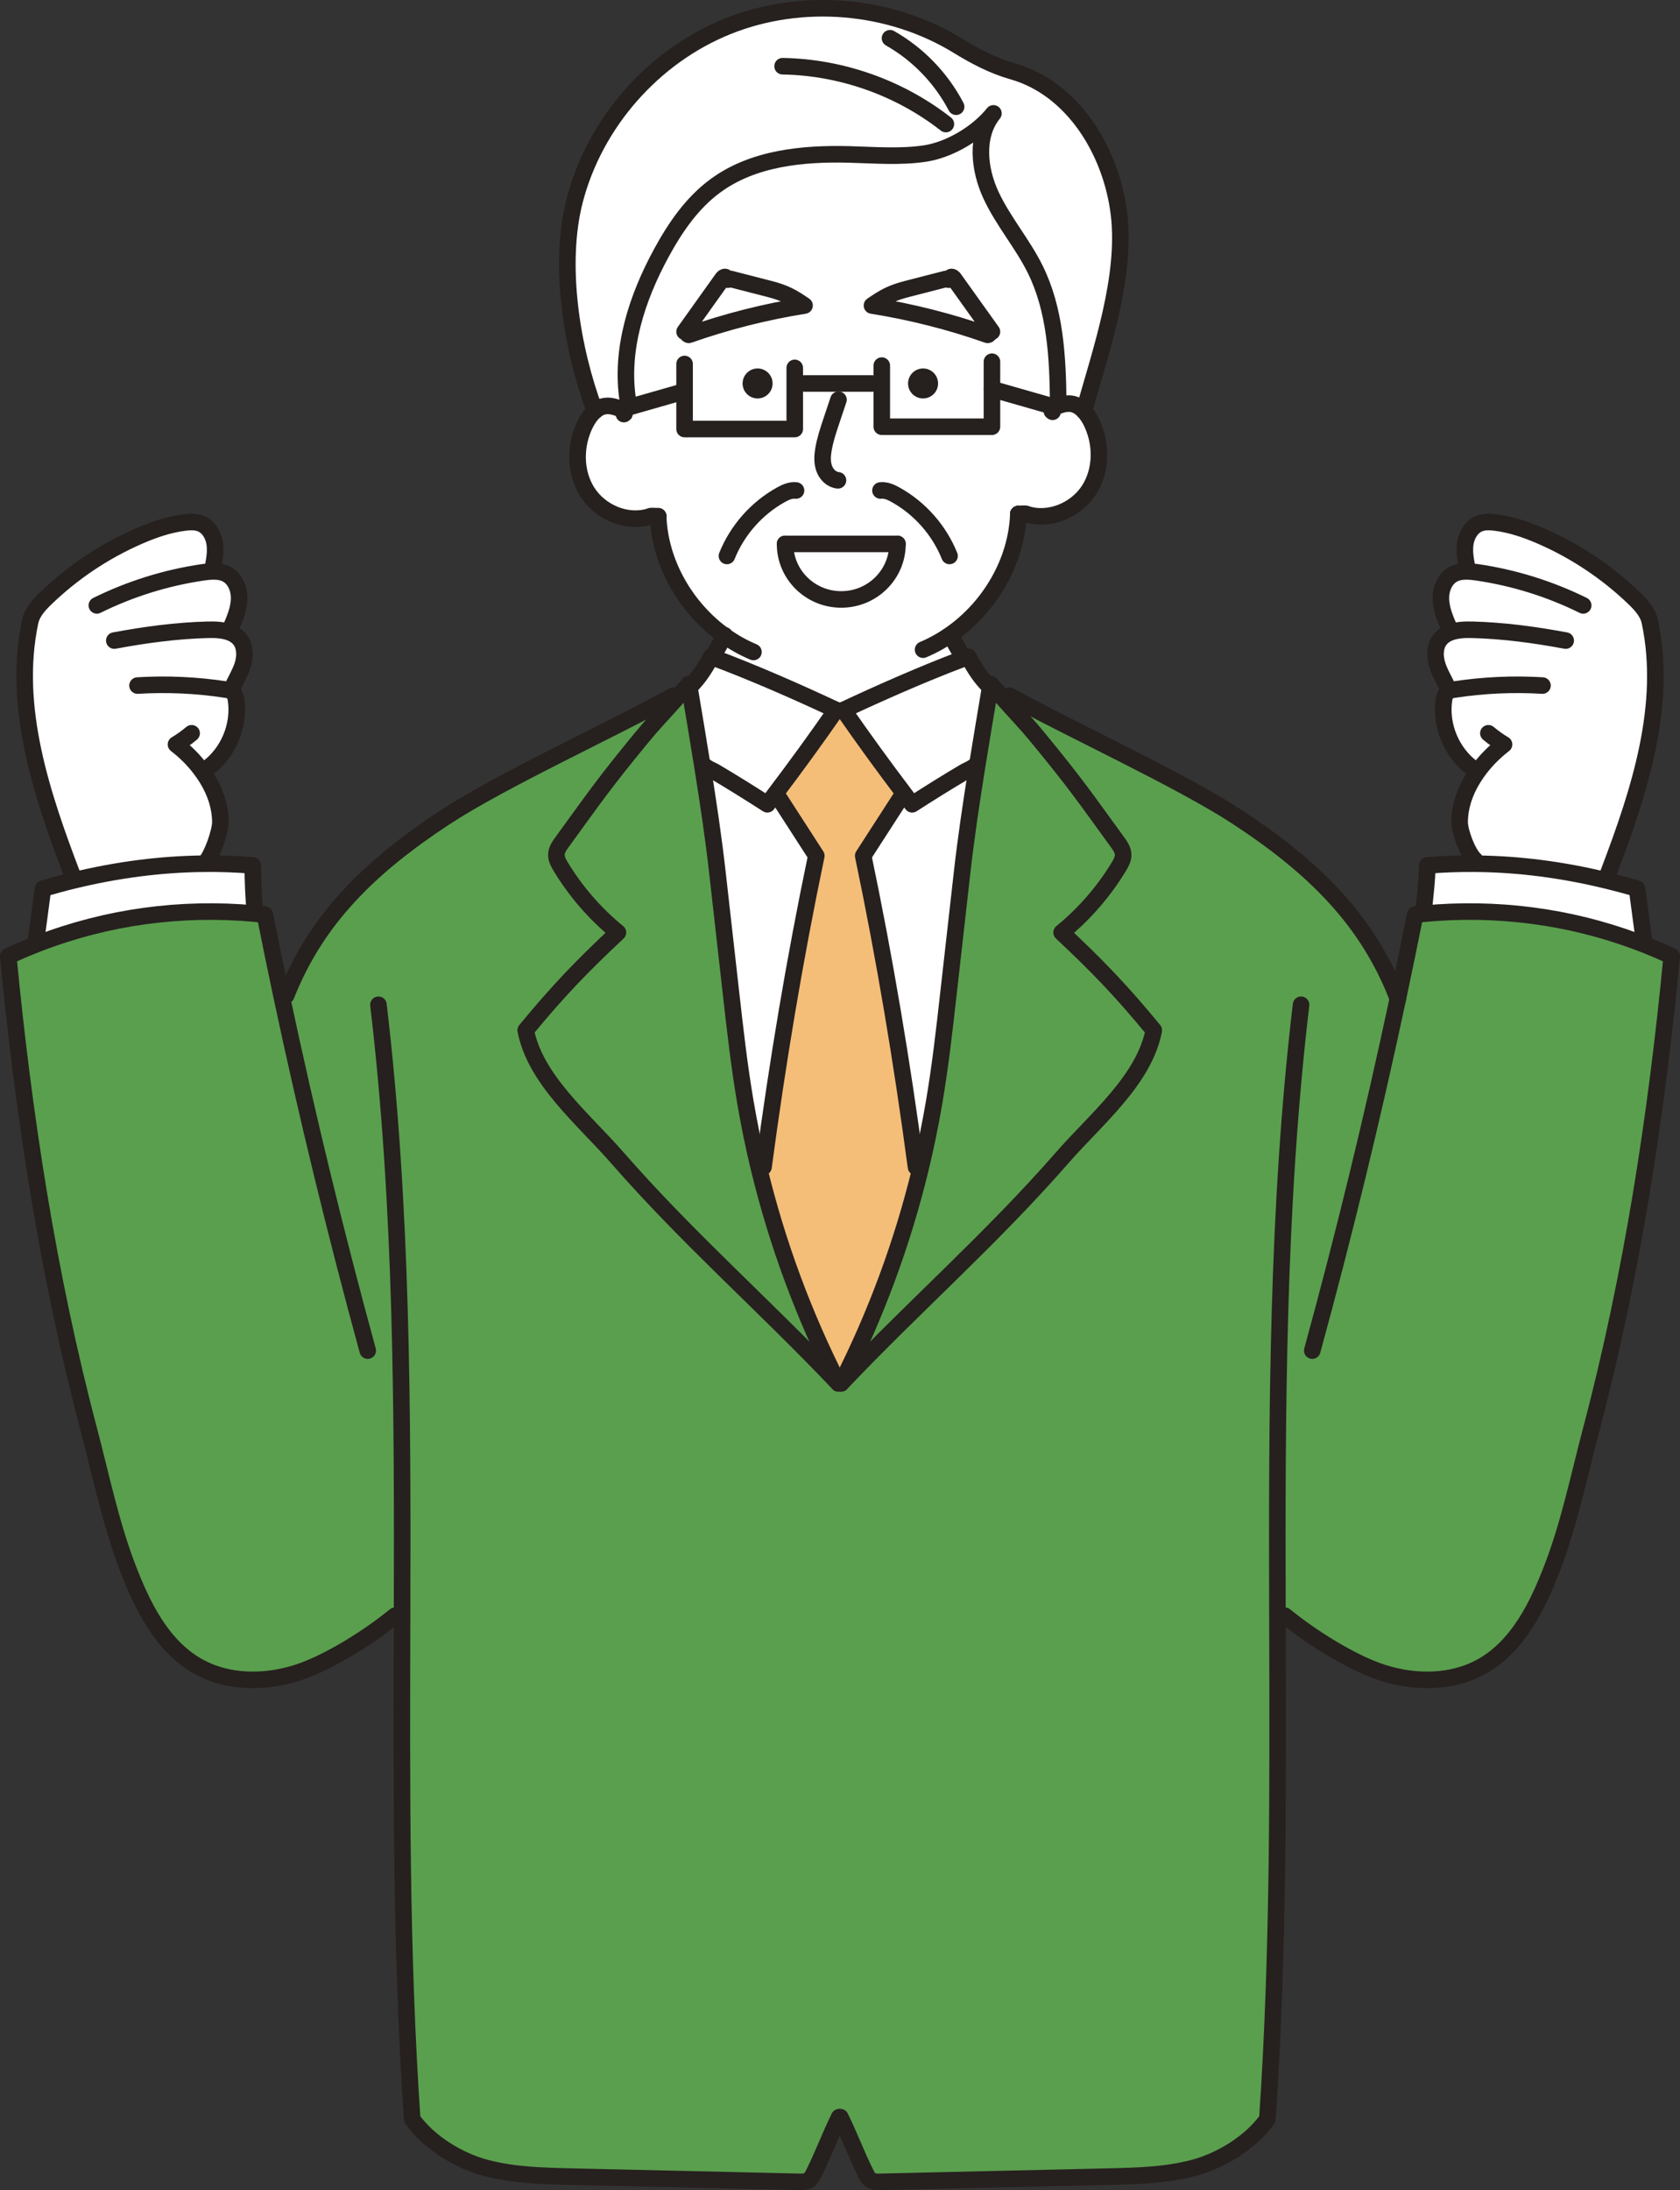 <?xml version="1.0" encoding="UTF-8"?>
<svg xmlns="http://www.w3.org/2000/svg" id="_レイヤー_2" data-name="レイヤー_2" viewBox="0 0 406.1 529.27">
  <rect x="0" y="0" width="406.1" height="529.27" fill="#333333" stroke="none"/>
  <defs>
    <style>
      .cls-1 {
        fill: #5a9f4d;
      }

      .cls-2 {
        fill: none;
        stroke: #26201f;
        stroke-linecap: round;
        stroke-linejoin: round;
        stroke-width: 4px;
      }

      .cls-3 {
        fill: #26201f;
      }

      .cls-4 {
        fill: #fff;
      }

      .cls-5 {
        fill: #f4be78;
      }
    </style>
  </defs>
  <g id="_レイヤー_1-2" data-name="レイヤー_1">
    <g>
      <g>
        <path class="cls-4" d="M395.71,214.75c.53,3.98,1.06,7.96,1.59,11.93l-1.96.75c-16.31-6.04-33.78-8.26-51.17-6.62l-.05-.52c.28-2.92.93-8.22.87-11.15,3.86-.32,7.71-.45,11.54-.42,10.75.08,21.39,1.51,31.88,4.07,2.44.59,4.88,1.24,7.3,1.96Z"></path>
        <path class="cls-4" d="M356.95,186.79l-1.13-1.25c-4.94-3.7-7.64-10.19-6.79-16.3.11-.75.3-1.56.88-2.04.11-.09.24-.17.37-.23l-.21-.56c-.85-1.9-1.99-3.69-2.62-5.68-.64-1.99-.69-4.32.53-6.02.67-.93,1.6-1.53,2.66-1.91l-.43-1.26c-.91-2.15-1.83-4.37-1.91-6.71s.86-4.86,2.9-6.01c1.05-.59,2.24-.76,3.46-.73l.02-.73c-.39-1.99-.78-4.01-.48-6.01s1.42-4,3.28-4.78c1.22-.52,2.6-.47,3.91-.31,3.91.47,7.68,1.78,11.29,3.36,8.24,3.61,15.83,8.69,22.32,14.93,1.67,1.61,3.33,3.42,3.81,5.69,4.27,20.15-2.47,40.87-9.81,60.19l-.59,2.36c-10.49-2.56-21.13-3.99-31.88-4.07v-.92c-1.76-1.57-3.72-6.84-3.7-9.2.04-3.76,1.33-7.46,3.35-10.64.25-.4.51-.79.77-1.17Z"></path>
        <path class="cls-4" d="M270.5,51.83c1.79,15.14-4.35,32.81-8.48,47.48h-.01c-.84-.91-1.89-1.59-3.12-1.74-.91-.12-1.8.07-2.68.35l-.41-.71c-.12-10.96-.7-22.28-5.55-32.11-3.08-6.24-7.75-11.6-10.69-17.91s-3.8-14.38.58-19.79c-3.79,4.77-10.62,8.84-16.65,9.72-6.02.88-12.15.36-18.24.2-11.25-.29-23.2.89-32.28,7.55-5.67,4.14-9.75,10.1-13.1,16.26-5.93,10.89-10,23.37-8.1,35.62l.46,1.6-1.96.56c-1.25-.47-2.57-.96-3.91-.79-.97.11-1.82.56-2.55,1.19-5.63-15.04-8.91-35.41-4.87-50.95,4.87-18.71,19-34.77,36.94-41.99,17.94-7.21,39.25-5.41,55.72,4.72,4.15,2.55,8.49,4.82,13.18,6.15,14.66,4.15,23.93,19.46,25.72,34.59Z"></path>
        <path class="cls-4" d="M248.13,124.24c-.08-.21-1.77-.02-1.97-.03h0s-.03,0,0,0c-.4,11.51-6.94,22.57-16.43,29.15l.1.14c.76,1.47,1.55,2.93,2.4,4.36l.04,1.53c-9.05,3.42-19.89,8.19-28.38,12.19h-1.8c-8.91-4.2-20.4-9.25-29.72-12.69l.39-1.03c.82-1.39,1.6-2.82,2.33-4.25-9.26-6.63-15.6-17.51-15.99-28.84.02,0,.03,0,0-.01h0c-.2.02-1.9-.17-1.98.04-5.53,1.76-11.97-.95-15.11-5.84-3.14-4.89-3.09-11.46-.46-16.64.57-1.1,1.32-2.21,2.26-3.01.73-.63,1.58-1.08,2.55-1.19,1.34-.17,2.66.32,3.91.79l1.96-.56,13.25-3.79v9.12h26.63v-11.01h21.04v10.45h26.63v-9.11l15.2,4.35c.4-.15.82-.31,1.23-.44.88-.28,1.77-.47,2.68-.35,1.23.15,2.28.83,3.12,1.75.69.72,1.25,1.58,1.69,2.45,2.64,5.17,2.69,11.75-.45,16.64-3.14,4.88-9.59,7.6-15.12,5.83ZM216.94,131.44h-27.17c0,7.41,6.08,13.42,13.58,13.42s13.59-6.01,13.59-13.42Z"></path>
        <path class="cls-1" d="M239.47,165.33c1,1.16,1.87,2.16,2.65,3.04,4.21,4.75,5.62,6.05,8.92,10.07,8.87,10.79,10.83,13.71,19.04,25.01.69.94,1.41,1.97,1.42,3.14,0,1-.5,1.93-1.02,2.79-3.66,6.06-8.37,11.49-13.86,15.96,8.98,8.42,14.45,14.14,22.28,23.63-2.29,11.98-14.02,21.52-22.05,30.71-17.28,19.77-35.43,35.55-53.54,54.62,8.41-16.51,14.87-34,19.22-52.01,1.28-5.28,2.37-10.6,3.28-15.95,1.49-8.77,2.49-17.62,3.48-26.46,1.1-9.7,2.19-19.4,3.28-29.09.93-8.22,2.21-16.86,3.59-25.46,1.06-6.58,2.16-13.13,3.22-19.45.03-.18.06-.37.09-.55Z"></path>
        <path class="cls-4" d="M239.1,165.83l.28.05c-1.06,6.32-2.16,12.87-3.22,19.45l-.67-.11c-.94.7-1.67.9-2.31,1.28-4.44,2.62-8.37,5.09-12.69,7.86-.6-.78-1.19-1.57-1.77-2.35-5.1-6.73-10.04-13.53-14.83-20.43,8.49-4,19.33-8.77,28.38-12.19.61-.23,1.2-.45,1.79-.67,1.74,3.15,2.94,4.98,5.04,7.11Z"></path>
        <path class="cls-4" d="M236.16,185.33c-1.38,8.6-2.66,17.24-3.59,25.46-1.09,9.69-2.18,19.39-3.28,29.09-.99,8.84-1.99,17.69-3.48,26.46-.91,5.35-2,10.67-3.28,15.95l-1.11-.27c-3.38-25.37-7.53-50.19-12.76-75.21,3.02-4.69,6.05-9.37,9.07-14.05l.99-.75c.58.78,1.17,1.57,1.77,2.35,4.32-2.77,8.25-5.24,12.69-7.86.64-.38,1.37-.58,2.31-1.28l.67.11Z"></path>
        <path class="cls-4" d="M229.22,67.54c.18.2.75-.23.6-.45.03-.32.54-.12.72.14,3.08,4.31,6.16,8.62,9.24,12.93-.21-.17-.79.85-1.04.76-9.08-3.2-18.45-5.57-27.96-7.09,3.06-2.12,4.82-3.06,8.43-3.99,3.08-.79,6.17-1.58,9.25-2.38.26-.07.58-.12.76.08Z"></path>
        <path class="cls-3" d="M223.13,89.04c2,0,3.63,1.62,3.63,3.63s-1.63,3.62-3.63,3.62-3.63-1.62-3.63-3.62,1.62-3.63,3.63-3.63Z"></path>
        <path class="cls-4" d="M189.77,131.44h27.17c0,7.41-6.08,13.42-13.59,13.42s-13.58-6.01-13.58-13.42Z"></path>
        <path class="cls-5" d="M222.53,282.29c-4.35,18.01-10.81,35.5-19.22,52.01h-.64c-8.41-16.51-14.86-34-19.21-52.01l1.1-.27c3.39-25.37,7.53-50.19,12.76-75.21-3.02-4.69-6.04-9.37-9.07-14.05l-.99-.75c5.1-6.73,10.05-13.53,14.83-20.43h1.8c4.79,6.9,9.73,13.7,14.83,20.43l-.99.75c-3.02,4.68-6.05,9.36-9.07,14.05,5.23,25.02,9.38,49.84,12.76,75.21l1.11.27Z"></path>
        <path class="cls-1" d="M183.46,282.29c4.35,18.01,10.8,35.5,19.21,52.01-18.11-19.07-36.26-34.85-53.54-54.62-8.02-9.19-19.75-18.73-22.05-30.71,7.83-9.49,13.31-15.21,22.29-23.63-5.49-4.47-10.21-9.9-13.86-15.96-.52-.86-1.03-1.79-1.02-2.79.01-1.17.72-2.2,1.41-3.14,8.21-11.3,10.18-14.22,19.04-25.01,3.18-3.87,4.61-5.22,8.47-9.56.89-1,1.91-2.16,3.11-3.55.03.18.06.37.09.55,1.05,6.32,2.17,12.87,3.21,19.45,1.38,8.6,2.67,17.24,3.59,25.46,1.1,9.69,2.19,19.39,3.28,29.09,1,8.84,1.99,17.69,3.49,26.46.91,5.35,2,10.67,3.28,15.95Z"></path>
        <path class="cls-4" d="M202.09,171.58c-4.78,6.9-9.73,13.7-14.83,20.43-.58.78-1.17,1.57-1.77,2.35-4.32-2.77-8.25-5.24-12.69-7.86-.64-.38-1.37-.58-2.3-1.28l-.68.11c-1.04-6.58-2.16-13.13-3.21-19.45l.28-.05c2.09-2.13,3.29-3.96,5.03-7.11.15.05.3.11.45.17,9.32,3.44,20.81,8.49,29.72,12.69Z"></path>
        <path class="cls-3" d="M183.13,89.04c2,0,3.63,1.62,3.63,3.63s-1.63,3.62-3.63,3.62-3.63-1.62-3.63-3.62,1.63-3.63,3.63-3.63Z"></path>
        <path class="cls-4" d="M176.79,67.46c3.08.8,6.17,1.59,9.26,2.38,3.6.93,5.36,1.87,8.43,3.99-9.51,1.52-18.88,3.89-27.97,7.09-.25.09-.83-.93-1.03-.76,3.07-4.31,6.15-8.62,9.23-12.93.19-.26.69-.46.72-.14-.15.22.43.65.6.45.18-.2.5-.15.76-.08Z"></path>
        <path class="cls-4" d="M176.79,67.46c-.26-.07-.58-.12-.76.08-.17.2-.75-.23-.6-.45-.03-.32-.53-.12-.72.14-3.08,4.31-6.16,8.62-9.23,12.93.2-.17.78.85,1.03.76,9.09-3.2,18.46-5.57,27.97-7.09-3.07-2.12-4.83-3.06-8.43-3.99-3.09-.79-6.18-1.58-9.26-2.38ZM165.48,94.56l-13.25,3.79-.46-1.6c-1.9-12.25,2.17-24.73,8.1-35.62,3.35-6.16,7.43-12.12,13.1-16.26,9.08-6.66,21.03-7.84,32.28-7.55,6.09.16,12.22.68,18.24-.2,6.03-.88,12.86-4.95,16.65-9.72-4.38,5.41-3.52,13.48-.58,19.79s7.61,11.67,10.69,17.91c4.85,9.83,5.43,21.15,5.55,32.11l.41.71c-.41.13-.83.29-1.23.44l-15.2-4.35v9.11h-26.63v-10.45h-21.04v11.01h-26.63v-9.12ZM239.78,80.16c-3.08-4.31-6.16-8.62-9.24-12.93-.18-.26-.69-.46-.72-.14.15.22-.42.65-.6.45s-.5-.15-.76-.08c-3.08.8-6.17,1.59-9.25,2.38-3.61.93-5.37,1.87-8.43,3.99,9.51,1.52,18.88,3.89,27.96,7.09.25.09.83-.93,1.04-.76ZM226.76,92.67c0-2.01-1.63-3.63-3.63-3.63s-3.63,1.62-3.63,3.63,1.62,3.62,3.63,3.62,3.63-1.62,3.63-3.62ZM186.76,92.67c0-2.01-1.63-3.63-3.63-3.63s-3.63,1.62-3.63,3.63,1.63,3.62,3.63,3.62,3.63-1.62,3.63-3.62Z"></path>
        <path class="cls-4" d="M172.8,186.5c4.44,2.62,8.37,5.09,12.69,7.86.6-.78,1.19-1.57,1.77-2.35l.99.75c3.03,4.68,6.05,9.36,9.07,14.05-5.23,25.02-9.37,49.84-12.76,75.21l-1.1.27c-1.28-5.28-2.37-10.6-3.28-15.95-1.5-8.77-2.49-17.62-3.49-26.46-1.09-9.7-2.18-19.4-3.28-29.09-.92-8.22-2.21-16.86-3.59-25.46l.68-.11c.93.7,1.66.9,2.3,1.28Z"></path>
        <path class="cls-1" d="M68.08,240.77l1.11-.23c7.28-18.41,20.12-31.03,38.4-43.03,13.75-9.03,40.76-21.37,55.13-29.37l.69.74c-3.86,4.34-5.29,5.69-8.47,9.56-8.86,10.79-10.83,13.71-19.04,25.01-.69.94-1.4,1.97-1.41,3.14-.01,1,.5,1.93,1.02,2.79,3.65,6.06,8.37,11.49,13.86,15.96-8.98,8.42-14.46,14.14-22.29,23.63,2.3,11.98,14.03,21.52,22.05,30.71,17.28,19.77,35.43,35.55,53.54,54.62h.64c18.11-19.07,36.26-34.85,53.54-54.62,8.03-9.19,19.76-18.73,22.05-30.71-7.83-9.49-13.3-15.21-22.28-23.63,5.49-4.47,10.2-9.9,13.86-15.96.52-.86,1.03-1.79,1.02-2.79-.01-1.17-.73-2.2-1.42-3.14-8.21-11.3-10.17-14.22-19.04-25.01-3.3-4.02-4.71-5.32-8.92-10.07l1.94-.23c14.37,8,41.38,20.34,55.13,29.37,18.54,12.17,31.49,24.99,38.71,43.83,1.44-6.76,2.84-13.53,4.19-20.31.69-.08,1.39-.15,2.08-.22,17.39-1.64,34.86.58,51.17,6.62,2.96,1.09,5.88,2.31,8.76,3.66-3.68,38.44-9.62,77.17-19.49,114.5-2.91,10.98-5.19,22.24-9.23,32.86-3.62,9.53-8.43,19.46-17.36,24.36-7.08,3.88-15.81,3.91-23.51,1.51s-17.64-8.74-23.89-13.85h-1.83c.11,40.59.33,81.19-2.44,121.64-4.03,5.65-11.22,10.05-17.93,11.81-6.71,1.75-13.72,1.92-20.65,2.08l-55.05,1.26c-.7.02-1.43.03-2.04-.31-.71-.39-1.12-1.16-1.48-1.9-2.19-4.41-3.88-9-6.07-13.42h-.28c-2.18,4.42-3.88,9.01-6.06,13.42-.37.74-.77,1.51-1.49,1.9-.61.34-1.34.33-2.03.31-18.36-.42-36.71-.84-55.06-1.26-6.93-.16-13.94-.33-20.65-2.08-6.71-1.76-13.9-6.16-17.92-11.81-2.77-40.45-2.55-81.06-2.45-121.64h-1.71c-6.24,5.11-16.19,11.45-23.89,13.85-7.7,2.4-16.43,2.37-23.5-1.51-8.94-4.9-13.75-14.83-17.37-24.36-4.03-10.62-6.32-21.88-9.22-32.86-9.87-37.33-15.81-76.06-19.5-114.5,2.4-1.12,4.83-2.16,7.28-3.1,16.61-6.42,34.49-8.84,52.28-7.21.82.07,1.64.16,2.46.25,1.31,6.59,2.66,13.17,4.06,19.74Z"></path>
        <path class="cls-4" d="M61.6,220.29l-.04.49c-17.79-1.63-35.67.79-52.28,7.21l-.48-1.31c.53-3.97,1.06-7.95,1.59-11.93,2.47-.73,4.95-1.4,7.44-2,10.39-2.52,20.93-3.93,31.58-4.03,3.89-.04,7.79.1,11.71.42-.07,2.93.21,8.23.48,11.15Z"></path>
        <path class="cls-4" d="M53.06,152.28c2.01.21,3.91.84,5.06,2.43,1.22,1.7,1.17,4.03.54,6.02-.64,1.99-1.77,3.78-2.62,5.68l-1.49.23c.58.09,1.19.19,1.64.56.58.48.77,1.29.88,2.04.85,6.11-1.85,12.6-6.79,16.3l-1.94.14c.56.72,1.09,1.48,1.59,2.28,2.01,3.18,3.3,6.88,3.34,10.64.02,2.36-2.1,8.54-3.86,10.11h0c-10.65.11-21.19,1.52-31.58,4.04l-.17-.86c-7.54-19.73-14.74-40.99-10.37-61.65.48-2.27,2.15-4.08,3.82-5.69,6.48-6.24,14.07-11.32,22.32-14.93,3.6-1.58,7.37-2.89,11.28-3.36,1.31-.16,2.69-.21,3.91.31,1.86.78,2.99,2.78,3.28,4.78.3,2-.09,4.02-.47,6.01l.02.73c1.22-.03,2.41.14,3.46.73,2.03,1.15,2.98,3.67,2.89,6.01-.08,2.34-1,4.56-1.91,6.71l-2.83.74Z"></path>
      </g>
      <g>
        <path class="cls-2" d="M166.52,165.33c-1.2,1.39-2.22,2.55-3.11,3.55-3.86,4.34-5.29,5.69-8.47,9.56-8.86,10.79-10.83,13.71-19.04,25.01-.69.94-1.4,1.97-1.41,3.14-.01,1,.5,1.93,1.02,2.79,3.65,6.06,8.37,11.49,13.86,15.96-8.98,8.42-14.46,14.14-22.29,23.63,2.3,11.98,14.03,21.52,22.05,30.71,17.28,19.77,35.43,35.55,53.54,54.62"></path>
        <path class="cls-2" d="M91.48,242.81c5.8,48.97,5.84,98.3,5.71,147.66-.1,40.58-.32,81.19,2.45,121.64,4.02,5.65,11.21,10.05,17.92,11.81,6.71,1.75,13.72,1.92,20.65,2.08,18.35.42,36.7.84,55.06,1.26.69.02,1.42.03,2.03-.31.72-.39,1.12-1.16,1.49-1.9,2.18-4.41,3.88-9,6.06-13.42"></path>
        <path class="cls-2" d="M202.09,171.58c-4.78,6.9-9.73,13.7-14.83,20.43-.58.78-1.17,1.57-1.77,2.35-4.32-2.77-8.25-5.24-12.69-7.86-.64-.38-1.37-.58-2.3-1.28"></path>
        <path class="cls-2" d="M166.89,165.83c2.09-2.13,3.29-3.96,5.03-7.11.15.05.3.11.45.17,9.32,3.44,20.81,8.49,29.72,12.69"></path>
        <path class="cls-2" d="M166.52,165.33c.03.18.06.37.09.55,1.05,6.32,2.17,12.87,3.21,19.45,1.38,8.6,2.67,17.24,3.59,25.46,1.1,9.69,2.19,19.39,3.28,29.09,1,8.84,1.99,17.69,3.49,26.46.91,5.35,2,10.67,3.28,15.95,4.35,18.01,10.8,35.5,19.21,52.01"></path>
        <path class="cls-2" d="M188.25,192.76c3.03,4.68,6.05,9.36,9.07,14.05-5.23,25.02-9.37,49.84-12.76,75.21"></path>
        <path class="cls-2" d="M172.76,157.86c.82-1.39,1.6-2.82,2.33-4.25.02-.04.04-.07.06-.11"></path>
        <path class="cls-2" d="M239.47,165.33c1,1.16,1.87,2.16,2.65,3.04,4.21,4.75,5.62,6.05,8.92,10.07,8.87,10.79,10.83,13.71,19.04,25.01.69.94,1.41,1.97,1.42,3.14,0,1-.5,1.93-1.02,2.79-3.66,6.06-8.37,11.49-13.86,15.96,8.98,8.42,14.45,14.14,22.28,23.63-2.29,11.98-14.02,21.52-22.05,30.71-17.28,19.77-35.43,35.55-53.54,54.62"></path>
        <path class="cls-2" d="M314.5,242.81c-5.8,48.97-5.84,98.3-5.71,147.66.11,40.59.33,81.19-2.44,121.64-4.03,5.65-11.22,10.05-17.93,11.81-6.71,1.75-13.72,1.92-20.65,2.08l-55.05,1.26c-.7.02-1.43.03-2.04-.31-.71-.39-1.12-1.16-1.48-1.9-2.19-4.41-3.88-9-6.07-13.42"></path>
        <path class="cls-2" d="M203.89,171.58c4.79,6.9,9.73,13.7,14.83,20.43.58.78,1.17,1.57,1.77,2.35,4.32-2.77,8.25-5.24,12.69-7.86.64-.38,1.37-.58,2.31-1.28"></path>
        <path class="cls-2" d="M239.1,165.83c-2.1-2.13-3.3-3.96-5.04-7.11-.59.22-1.18.44-1.79.67-9.05,3.42-19.89,8.19-28.38,12.19"></path>
        <path class="cls-2" d="M239.47,165.33c-.03.18-.06.37-.09.55-1.06,6.32-2.16,12.87-3.22,19.45-1.38,8.6-2.66,17.24-3.59,25.46-1.09,9.69-2.18,19.39-3.28,29.09-.99,8.84-1.99,17.69-3.48,26.46-.91,5.35-2,10.67-3.28,15.95-4.35,18.01-10.81,35.5-19.22,52.01"></path>
        <path class="cls-2" d="M217.73,192.76c-3.02,4.68-6.05,9.36-9.07,14.05,5.23,25.02,9.38,49.84,12.76,75.21"></path>
        <path class="cls-2" d="M232.23,157.86c-.85-1.43-1.64-2.89-2.4-4.36"></path>
        <path class="cls-2" d="M162.72,168.14c-14.37,8-41.38,20.34-55.13,29.37-18.28,12-31.12,24.62-38.4,43.03"></path>
        <path class="cls-2" d="M244.06,168.14c14.37,8,41.38,20.34,55.13,29.37,18.54,12.17,31.49,24.99,38.71,43.83"></path>
        <path class="cls-2" d="M159.1,124.77c.39,11.33,6.73,22.21,15.99,28.84,2.2,1.58,4.56,2.91,7.04,3.95"></path>
        <path class="cls-2" d="M159.1,124.77s.03,0,0-.01h0Z"></path>
        <path class="cls-2" d="M150.81,100.07c.54-.17-.01-.96-.54-1.16-1.25-.47-2.57-.96-3.91-.79-.97.11-1.82.56-2.55,1.19-.94.8-1.69,1.91-2.26,3.01-2.63,5.18-2.68,11.75.46,16.64,3.14,4.89,9.58,7.6,15.11,5.84.08-.21,1.78-.02,1.98-.03"></path>
        <path class="cls-2" d="M194.48,73.83c-9.51,1.52-18.88,3.89-27.97,7.09-.25.09-.83-.93-1.03-.76,3.07-4.31,6.15-8.62,9.23-12.93.19-.26.69-.46.72-.14-.15.22.43.65.6.45.18-.2.5-.15.76-.08,3.08.8,6.17,1.59,9.26,2.38,3.6.93,5.36,1.87,8.43,3.99Z"></path>
        <polyline class="cls-2" points="192.11 88.9 192.11 92.67 192.11 103.68 165.48 103.68 165.48 94.56 165.48 87.96"></polyline>
        <polyline class="cls-2" points="150.27 98.91 152.23 98.35 165.48 94.56"></polyline>
        <path class="cls-2" d="M192.42,118.53c-1.29-.15-2.55.42-3.69,1.06-5.85,3.25-10.52,8.56-13.01,14.76"></path>
        <path class="cls-2" d="M246.16,124.21c-.4,11.51-6.94,22.57-16.43,29.15-2.07,1.44-4.28,2.67-6.6,3.64"></path>
        <path class="cls-2" d="M246.16,124.21s-.03,0,0-.01h0Z"></path>
        <path class="cls-2" d="M254.44,99.51c-.53-.17.01-.95.54-1.15.4-.15.82-.31,1.23-.44.88-.28,1.77-.47,2.68-.35,1.23.15,2.28.83,3.12,1.75.69.72,1.25,1.58,1.69,2.45,2.64,5.17,2.69,11.75-.45,16.64-3.14,4.88-9.59,7.6-15.12,5.83-.08-.21-1.77-.02-1.97-.03"></path>
        <path class="cls-2" d="M210.78,73.83c9.51,1.52,18.88,3.89,27.96,7.09.25.09.83-.93,1.04-.76-3.08-4.31-6.16-8.62-9.24-12.93-.18-.26-.69-.46-.72-.14.15.22-.42.65-.6.45s-.5-.15-.76-.08c-3.08.8-6.17,1.59-9.25,2.38-3.61.93-5.37,1.87-8.43,3.99Z"></path>
        <polyline class="cls-2" points="213.15 88.35 213.15 92.67 213.15 103.12 239.78 103.12 239.78 94.01 239.78 87.41"></polyline>
        <line class="cls-2" x1="254.98" y1="98.36" x2="239.78" y2="94.01"></line>
        <path class="cls-2" d="M212.83,118.53c1.3-.15,2.56.42,3.69,1.06,5.85,3.25,10.52,8.56,13.01,14.76"></path>
        <path class="cls-2" d="M255.8,97.21c-.12-10.96-.7-22.28-5.55-32.11-3.08-6.24-7.75-11.6-10.69-17.91s-3.8-14.38.58-19.79c-3.79,4.77-10.62,8.84-16.65,9.72-6.02.88-12.15.36-18.24.2-11.25-.29-23.2.89-32.28,7.55-5.67,4.14-9.75,10.1-13.1,16.26-5.93,10.89-10,23.37-8.1,35.62"></path>
        <path class="cls-2" d="M262.02,99.31c4.13-14.67,10.27-32.34,8.48-47.48-1.79-15.13-11.06-30.44-25.72-34.59-4.69-1.33-9.03-3.6-13.18-6.15C215.13.96,193.82-.84,175.88,6.37c-17.94,7.22-32.07,23.28-36.94,41.99-4.04,15.54-.76,35.91,4.87,50.95"></path>
        <line class="cls-2" x1="194.48" y1="92.67" x2="210.78" y2="92.67"></line>
        <path class="cls-2" d="M216.94,131.44c0,7.41-6.08,13.42-13.59,13.42s-13.58-6.01-13.58-13.42"></path>
        <path class="cls-2" d="M202.68,96.6c-.58,1.72-1.15,3.44-1.73,5.17-.76,2.27-1.52,4.56-1.91,6.92-.25,1.52-.33,3.11.2,4.55s1.79,2.7,3.32,2.83"></path>
        <path class="cls-2" d="M189.17,16c14.2.24,28.28,5.22,39.47,13.98"></path>
        <path class="cls-2" d="M215.14,9.24c6.76,3.83,12.38,9.65,15.98,16.55"></path>
        <line class="cls-2" x1="189.77" y1="131.44" x2="216.94" y2="131.44"></line>
        <path class="cls-2" d="M88.89,326.38c-7.76-28.33-14.7-56.88-20.81-85.61-1.4-6.57-2.75-13.15-4.06-19.74-.82-.09-1.64-.18-2.46-.25-17.79-1.63-35.67.79-52.28,7.21-2.45.94-4.88,1.98-7.28,3.1,3.69,38.44,9.63,77.17,19.5,114.5,2.9,10.98,5.19,22.24,9.22,32.86,3.62,9.53,8.43,19.46,17.37,24.36,7.07,3.88,15.8,3.91,23.5,1.51,7.7-2.4,17.65-8.74,23.89-13.85"></path>
        <path class="cls-2" d="M8.8,226.68c.53-3.97,1.06-7.95,1.59-11.93,2.47-.73,4.95-1.4,7.44-2,10.39-2.52,20.93-3.93,31.58-4.03,3.89-.04,7.79.1,11.71.42-.07,2.93.21,8.23.48,11.15"></path>
        <path class="cls-2" d="M51.43,137.36c.38-1.99.77-4.01.47-6.01-.29-2-1.42-4-3.28-4.78-1.22-.52-2.6-.47-3.91-.31-3.91.47-7.68,1.78-11.28,3.36-8.25,3.61-15.84,8.69-22.32,14.93-1.67,1.61-3.34,3.42-3.82,5.69-4.37,20.66,2.83,41.92,10.37,61.65"></path>
        <path class="cls-2" d="M23.41,146.3c8.05-3.98,16.73-6.69,25.61-7.99.79-.12,1.62-.21,2.43-.22,1.22-.03,2.41.14,3.46.73,2.03,1.15,2.98,3.67,2.89,6.01-.08,2.34-1,4.56-1.91,6.71"></path>
        <path class="cls-2" d="M27.63,154.8c7.45-1.39,14.99-2.41,22.58-2.61.92-.03,1.9-.02,2.85.09,2.01.21,3.91.84,5.06,2.43,1.22,1.7,1.17,4.03.54,6.02-.64,1.99-1.77,3.78-2.62,5.68"></path>
        <path class="cls-2" d="M33.24,165.67c7.11-.43,14.27-.11,21.31.97.58.09,1.19.19,1.64.56.58.48.77,1.29.88,2.04.85,6.11-1.85,12.6-6.79,16.3"></path>
        <path class="cls-2" d="M46.32,177.2c-1.18,1-2.45,1.9-3.78,2.7,2.23,1.73,4.14,3.61,5.8,5.78.56.72,1.09,1.48,1.59,2.28,2.01,3.18,3.3,6.88,3.34,10.64.02,2.36-2.1,8.54-3.86,10.11"></path>
        <path class="cls-2" d="M317.21,326.38c7.71-28.14,14.61-56.51,20.69-85.04,1.44-6.76,2.84-13.53,4.19-20.31.69-.08,1.39-.15,2.08-.22,17.39-1.64,34.86.58,51.17,6.62,2.96,1.09,5.88,2.31,8.76,3.66-3.68,38.44-9.62,77.17-19.49,114.5-2.91,10.98-5.19,22.24-9.23,32.86-3.62,9.53-8.43,19.46-17.36,24.36-7.08,3.88-15.81,3.91-23.51,1.51s-17.64-8.74-23.89-13.85"></path>
        <path class="cls-2" d="M397.3,226.68c-.53-3.97-1.06-7.95-1.59-11.93-2.42-.72-4.86-1.37-7.3-1.96-10.49-2.56-21.13-3.99-31.88-4.07-3.83-.03-7.68.1-11.54.42.06,2.93-.59,8.23-.87,11.15"></path>
        <path class="cls-2" d="M354.68,137.36c-.39-1.99-.78-4.01-.48-6.01s1.42-4,3.28-4.78c1.22-.52,2.6-.47,3.91-.31,3.91.47,7.68,1.78,11.29,3.36,8.24,3.61,15.83,8.69,22.32,14.93,1.67,1.61,3.33,3.42,3.81,5.69,4.27,20.15-2.47,40.87-9.81,60.19-.19.49-.37.97-.56,1.46"></path>
        <path class="cls-2" d="M382.7,146.3c-8.05-3.98-16.73-6.69-25.62-7.99-.79-.12-1.62-.21-2.42-.22-1.22-.03-2.41.14-3.46.73-2.04,1.15-2.98,3.67-2.9,6.01s1,4.56,1.91,6.71"></path>
        <path class="cls-2" d="M378.47,154.8c-7.45-1.39-14.99-2.41-22.57-2.61-1.75-.05-3.65.03-5.26.61-1.06.38-1.99.98-2.66,1.91-1.22,1.7-1.17,4.03-.53,6.02.63,1.99,1.77,3.78,2.62,5.68"></path>
        <path class="cls-2" d="M372.86,165.67c-7.11-.43-14.26-.11-21.3.97-.44.07-.89.14-1.28.33-.13.06-.26.14-.37.23-.58.48-.77,1.29-.88,2.04-.85,6.11,1.85,12.6,6.79,16.3"></path>
        <path class="cls-2" d="M359.78,177.2c1.19,1,2.45,1.9,3.79,2.7-2.6,2.02-4.77,4.23-6.62,6.89-.26.38-.52.77-.77,1.17-2.02,3.18-3.31,6.88-3.35,10.64-.02,2.36,1.94,7.63,3.71,9.2"></path>
      </g>
    </g>
  </g>
</svg>
